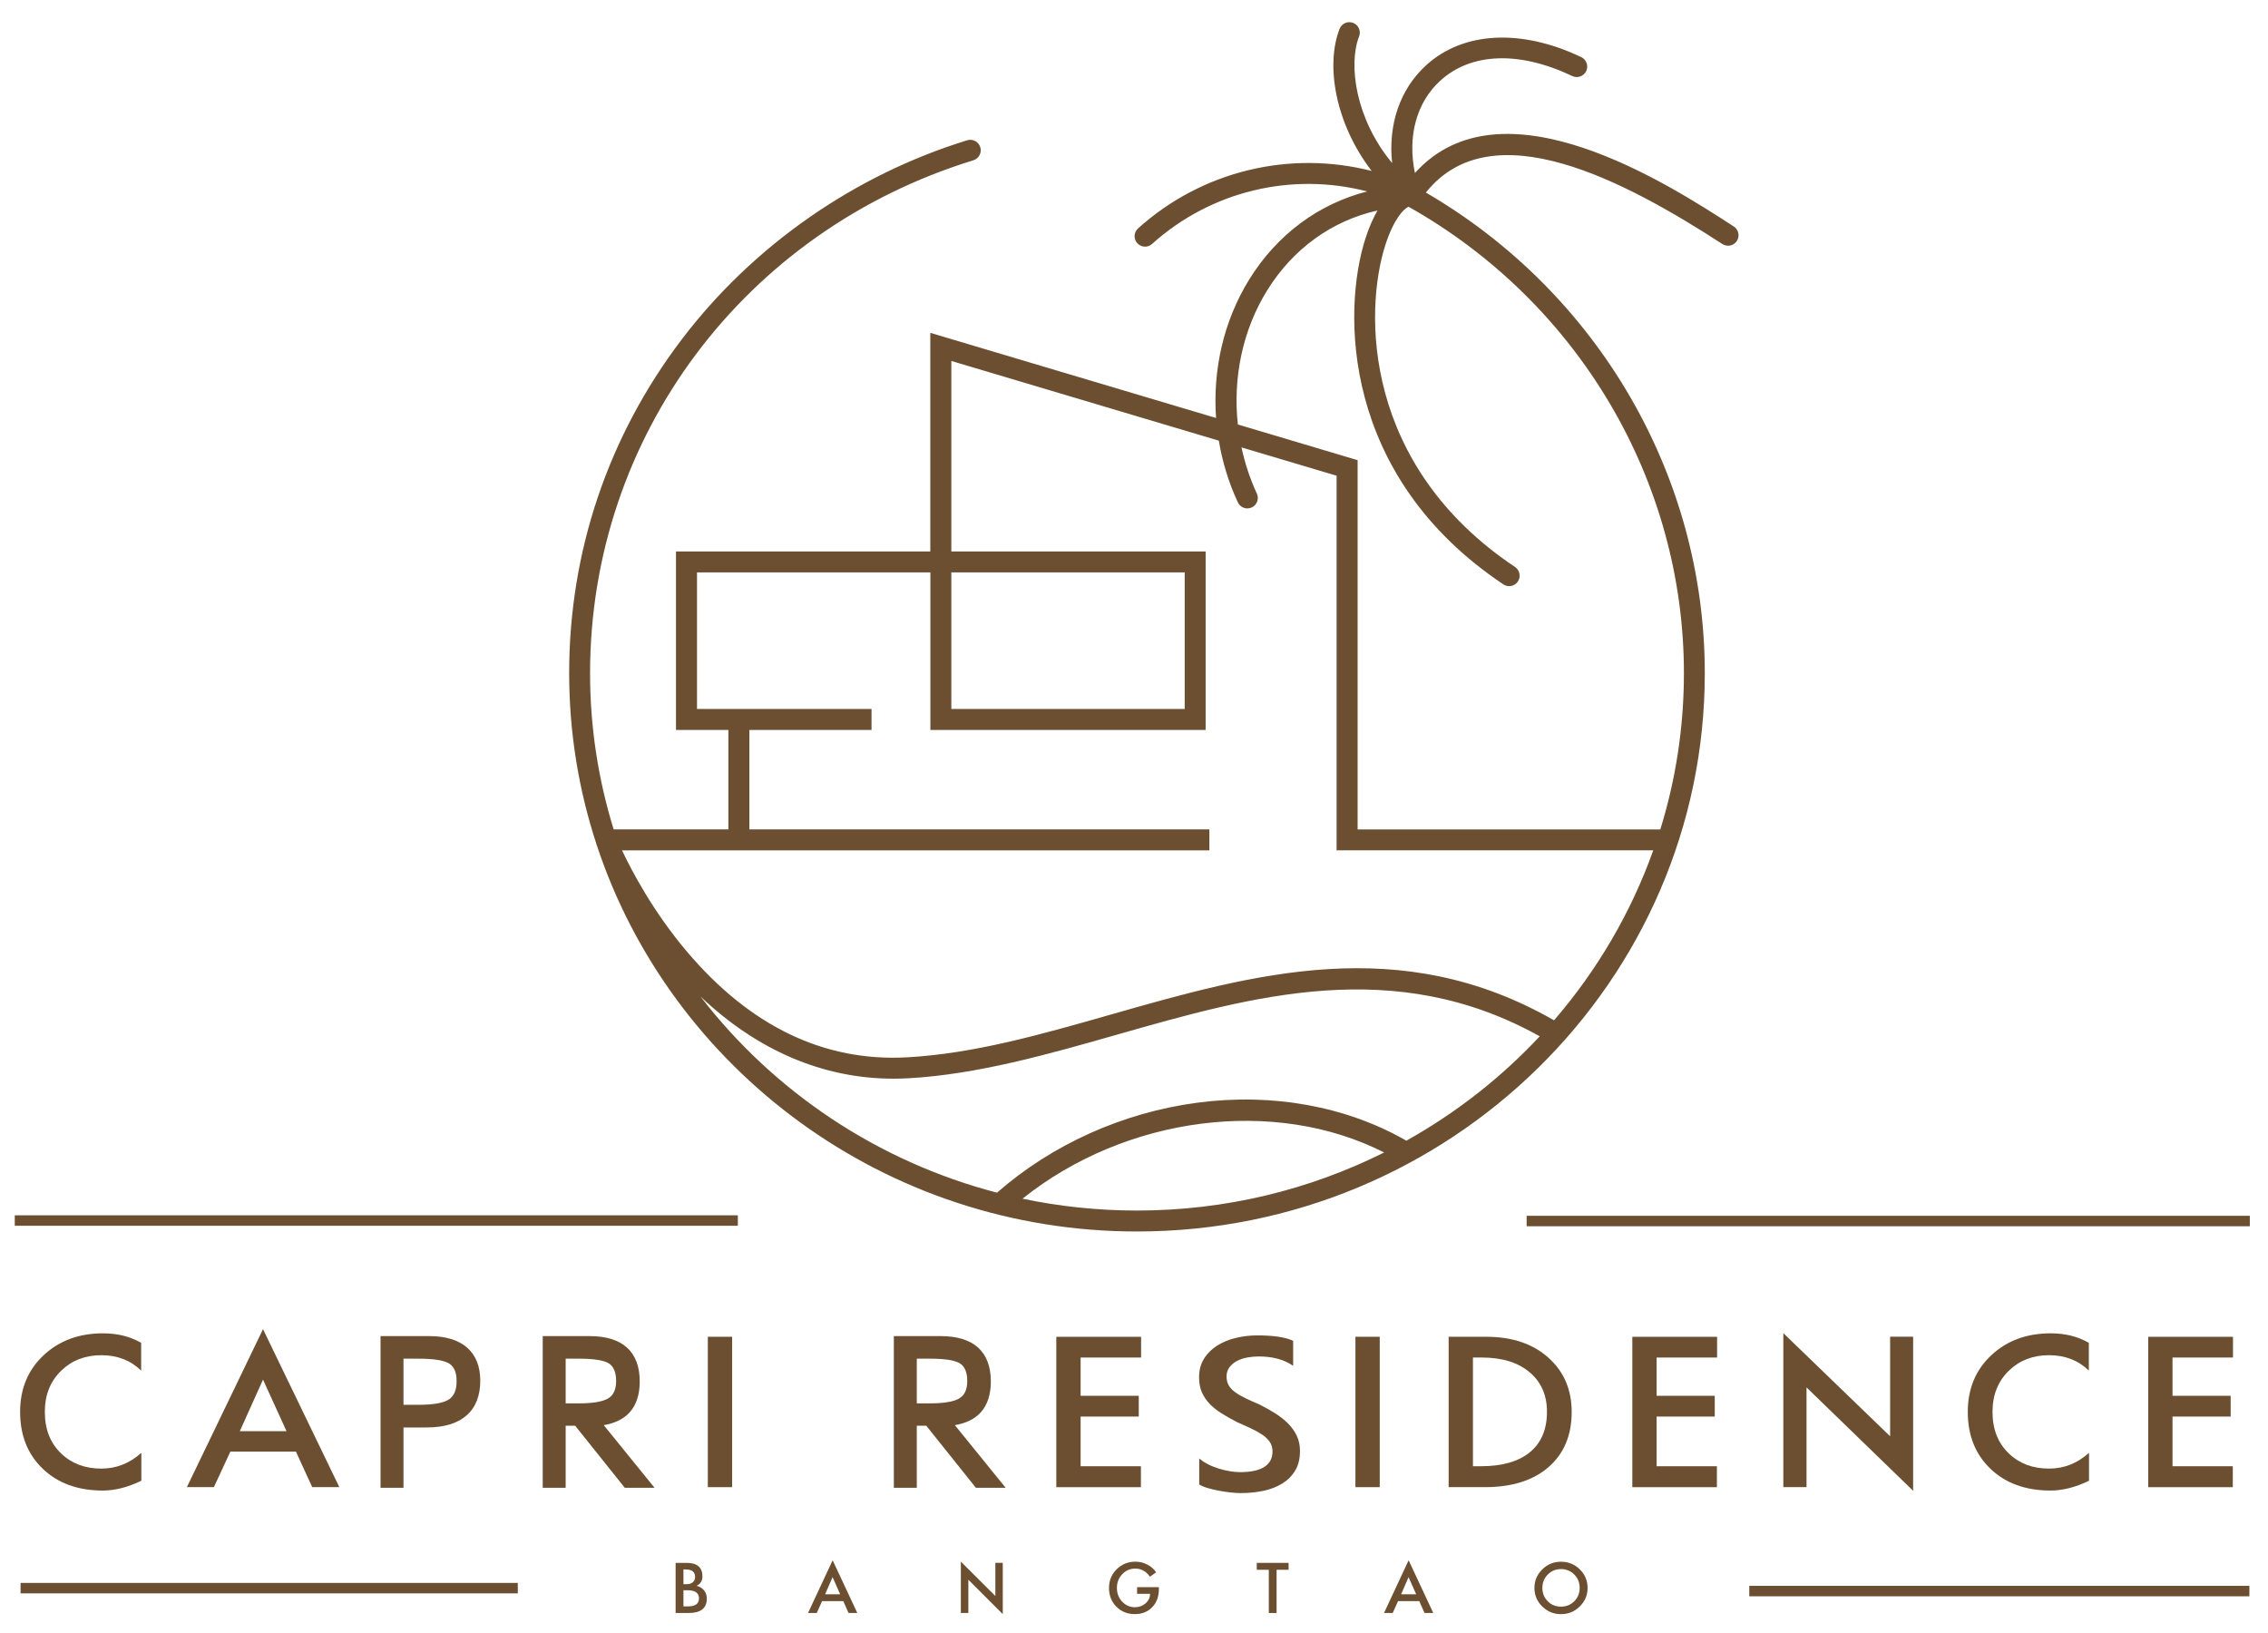 <svg width="614" height="442" viewBox="0 0 614 442" fill="none" xmlns="http://www.w3.org/2000/svg">
<path d="M461.526 182.245C461.526 128.845 432.666 79.285 386.016 52.125C403.916 29.675 440.186 49.145 466.286 66.055C466.766 66.365 467.296 66.515 467.826 66.515C468.756 66.515 469.666 66.055 470.206 65.225C471.056 63.915 470.686 62.155 469.366 61.305C451.806 49.925 406.616 20.645 383.056 46.835C380.996 37.015 383.436 27.755 389.906 21.855C398.286 14.215 411.316 13.755 425.646 20.585C427.056 21.255 428.756 20.655 429.426 19.245C430.096 17.835 429.496 16.145 428.086 15.465C411.806 7.705 396.106 8.525 386.086 17.665C378.966 24.155 375.756 33.795 376.886 44.155C366.936 32.165 364.976 17.445 367.936 9.865C368.506 8.405 367.786 6.765 366.326 6.195C364.866 5.625 363.226 6.345 362.656 7.805C358.826 17.625 361.466 33.425 371.346 46.285C349.246 40.615 325.466 46.205 308.096 61.835C306.936 62.885 306.836 64.675 307.886 65.835C308.936 66.995 310.726 67.095 311.886 66.045C327.876 51.655 349.796 46.535 370.126 51.825C357.006 55.175 345.716 63.485 338.176 75.685C331.306 86.805 328.286 100.035 329.216 113.155L251.856 90.105V149.285H183.006V197.605H197.186V224.535H166.136C161.986 211.145 159.746 196.945 159.746 182.245C159.746 118.285 201.446 62.485 263.506 43.395C265.006 42.935 265.846 41.345 265.386 39.855C264.926 38.355 263.336 37.515 261.846 37.975C231.276 47.385 203.826 66.535 184.556 91.895C164.616 118.145 154.086 149.385 154.086 182.235C154.086 198.325 156.666 213.825 161.426 228.385L161.396 228.395C161.416 228.445 161.476 228.605 161.576 228.845C181.606 289.445 239.576 333.385 307.806 333.385C392.566 333.385 461.526 265.585 461.526 182.245ZM343.016 78.665C350.016 67.335 360.616 59.735 372.916 56.985C371.706 59.075 370.606 61.605 369.656 64.555C363.366 84.115 363.066 128.875 406.996 158.195C407.476 158.515 408.026 158.675 408.566 158.675C409.486 158.675 410.376 158.235 410.926 157.415C411.796 156.115 411.446 154.355 410.146 153.485C369.036 126.035 369.216 84.445 375.056 66.295C377.286 59.355 379.996 56.525 381.326 55.965C427.326 81.875 455.876 130.165 455.876 182.255C455.876 196.955 453.636 211.155 449.486 224.545H367.536V124.575L335.116 114.915C333.736 102.255 336.396 89.375 343.016 78.665ZM257.546 154.955H320.726V191.935H257.546V154.955ZM202.876 197.605H235.946V191.935H188.696V154.955H251.876V197.605H326.396V149.285H257.546V97.715L329.966 119.295C330.916 125.015 332.626 130.645 335.116 135.995C335.596 137.025 336.616 137.635 337.686 137.635C338.086 137.635 338.496 137.545 338.876 137.375C340.296 136.715 340.916 135.025 340.256 133.605C338.386 129.585 337.016 125.385 336.096 121.115L361.846 128.785V230.195H447.576C441.516 247.185 432.336 262.745 420.716 276.215C379.036 252.345 339.296 263.655 300.846 274.625C281.746 280.075 263.706 285.225 245.566 286.235C223.176 287.475 203.156 277.875 186.026 257.685C176.906 246.935 171.076 235.875 168.396 230.205H327.406V224.535H202.876V197.605ZM276.816 324.505C304.856 302.095 345.126 296.955 374.716 311.995C354.606 322.045 331.876 327.715 307.806 327.715C297.176 327.715 286.816 326.605 276.816 324.505ZM380.736 308.805C364.516 299.485 344.496 295.825 324.116 298.525C303.986 301.185 284.806 309.825 269.916 322.875C237.456 314.425 209.326 295.375 189.626 269.755C205.026 284.395 222.856 292.015 241.886 292.015C243.216 292.015 244.546 291.975 245.886 291.905C264.656 290.865 283.846 285.385 302.406 280.095C339.386 269.545 377.586 258.665 416.846 280.545C406.416 291.705 394.236 301.265 380.736 308.805Z" fill="#6C4F30"/>
<path d="M199.75 329.004H4V331.834H199.75V329.004Z" fill="#6C4F30"/>
<path d="M609.077 329.135H413.297V331.965H609.077V329.135Z" fill="#6C4F30"/>
<path d="M608.96 429.314H473.57V432.144H608.96V429.314Z" fill="#6C4F30"/>
<path d="M140.18 428.523H5.57V431.353H140.18V428.523Z" fill="#6C4F30"/>
<path d="M126.413 364.785C124.053 362.745 120.613 361.705 116.193 361.705H103.023V402.775H109.233V386.435H115.553C120.223 386.435 123.843 385.345 126.293 383.195C128.773 381.025 130.023 377.855 130.023 373.765C130.013 369.875 128.803 366.855 126.413 364.785ZM109.233 367.815H113.223C117.483 367.815 120.323 368.275 121.683 369.185C122.983 370.055 123.613 371.605 123.613 373.925C123.613 376.295 122.933 377.905 121.533 378.845C120.083 379.815 117.283 380.305 113.223 380.305H109.233V367.815Z" fill="#6C4F30"/>
<path d="M163.45 385.815C166.51 385.295 168.87 384.125 170.49 382.315C172.28 380.315 173.19 377.505 173.19 373.975C173.19 369.955 172.02 366.865 169.72 364.795C167.44 362.745 164.03 361.705 159.59 361.705H146.93V402.775H153.14V385.965H155.71L169.15 402.775H177.21L163.45 385.815ZM153.14 367.815H156.7C160.85 367.815 163.62 368.265 164.93 369.165C166.17 370.015 166.8 371.595 166.8 373.875C166.8 376.095 166.13 377.605 164.75 378.505C163.31 379.435 160.6 379.915 156.7 379.915H153.14V367.815Z" fill="#6C4F30"/>
<path d="M258.504 385.815C261.564 385.295 263.924 384.125 265.544 382.315C267.334 380.315 268.244 377.505 268.244 373.975C268.244 369.955 267.074 366.865 264.774 364.795C262.494 362.745 259.084 361.705 254.644 361.705H241.984V402.775H248.194V385.965H250.764L264.204 402.775H272.264L258.504 385.815ZM248.194 367.815H251.754C255.904 367.815 258.674 368.265 259.984 369.165C261.224 370.015 261.854 371.595 261.854 373.875C261.854 376.095 261.184 377.605 259.804 378.505C258.364 379.435 255.654 379.915 251.754 379.915H248.194V367.815Z" fill="#6C4F30"/>
<path d="M324.657 401.874V394.814C325.307 395.394 326.087 395.904 326.987 396.374C327.887 396.844 328.847 397.224 329.857 397.544C330.867 397.864 331.877 398.104 332.887 398.274C333.897 398.444 334.827 398.534 335.677 398.534C338.647 398.534 340.857 398.054 342.317 397.094C343.777 396.134 344.497 394.744 344.497 392.914C344.497 391.934 344.257 391.084 343.767 390.364C343.277 389.644 342.607 388.984 341.727 388.394C340.857 387.804 339.827 387.224 338.657 386.684C337.477 386.134 336.217 385.564 334.867 384.974C333.417 384.224 332.077 383.464 330.827 382.694C329.577 381.924 328.497 381.074 327.577 380.144C326.657 379.214 325.937 378.164 325.407 376.984C324.877 375.814 324.617 374.444 324.617 372.864C324.617 370.924 325.067 369.244 325.967 367.804C326.867 366.364 328.057 365.194 329.537 364.264C331.017 363.334 332.687 362.644 334.577 362.194C336.457 361.744 338.377 361.514 340.337 361.514C344.797 361.514 348.037 362.004 350.087 362.984V369.754C347.667 368.064 344.557 367.214 340.757 367.214C339.707 367.214 338.667 367.314 337.627 367.504C336.587 367.694 335.657 368.014 334.837 368.454C334.017 368.894 333.347 369.464 332.827 370.154C332.307 370.844 332.057 371.684 332.057 372.664C332.057 373.584 332.257 374.384 332.647 375.054C333.047 375.724 333.617 376.344 334.387 376.894C335.147 377.454 336.077 377.994 337.177 378.524C338.277 379.054 339.547 379.624 340.997 380.234C342.487 380.984 343.887 381.774 345.197 382.594C346.517 383.424 347.677 384.334 348.677 385.334C349.677 386.334 350.467 387.444 351.057 388.664C351.647 389.884 351.937 391.274 351.937 392.824C351.937 394.914 351.497 396.684 350.627 398.124C349.757 399.564 348.577 400.734 347.107 401.634C345.627 402.534 343.937 403.194 342.007 403.594C340.087 403.994 338.057 404.204 335.917 404.204C335.207 404.204 334.327 404.154 333.287 404.044C332.247 403.934 331.187 403.784 330.097 403.584C329.007 403.384 327.977 403.134 327.007 402.854C326.027 402.564 325.247 402.244 324.657 401.874Z" fill="#6C4F30"/>
<path d="M38.265 400.855C34.605 402.635 31.135 403.515 27.855 403.515C21.115 403.515 15.695 401.555 11.595 397.635C7.495 393.715 5.445 388.585 5.445 382.235C5.445 375.945 7.585 370.805 11.865 366.835C16.075 362.915 21.415 360.955 27.905 360.955C31.835 360.955 35.275 361.815 38.215 363.535V371.045C35.355 368.265 31.765 366.875 27.445 366.875C23.095 366.875 19.485 368.255 16.625 371.015C13.635 373.885 12.135 377.615 12.135 382.225C12.135 386.935 13.625 390.695 16.595 393.515C19.425 396.225 23.035 397.575 27.445 397.575C31.485 397.575 35.095 396.155 38.265 393.305V400.855Z" fill="#6C4F30"/>
<path d="M91.864 402.594H84.524L80.114 392.974H62.364L57.904 402.594H50.594L71.204 359.824L91.864 402.594ZM77.564 387.434L71.204 373.484L64.924 387.434H77.564Z" fill="#6C4F30"/>
<path d="M198.205 402.595H191.625V361.885H198.205V402.595Z" fill="#6C4F30"/>
<path d="M308.919 367.505H292.549V377.865H308.289V383.485H292.549V396.935H308.869V402.605H285.969V361.895H308.919V367.505Z" fill="#6C4F30"/>
<path d="M373.525 402.595H366.945V361.885H373.525V402.595Z" fill="#6C4F30"/>
<path d="M425.49 382.245C425.49 388.505 423.43 393.455 419.32 397.085C415.15 400.755 409.38 402.595 402 402.595H392.18V361.885H402.32C409.43 361.885 415.1 363.815 419.34 367.685C423.44 371.435 425.49 376.285 425.49 382.245ZM418.8 382.185C418.8 377.725 417.25 374.165 414.15 371.535C411 368.845 406.66 367.505 401.15 367.505H398.76V396.935H400.94C406.65 396.935 411.06 395.675 414.16 393.155C417.25 390.625 418.8 386.965 418.8 382.185Z" fill="#6C4F30"/>
<path d="M464.856 367.505H448.486V377.865H464.226V383.485H448.486V396.935H464.806V402.605H441.906V361.895H464.856V367.505Z" fill="#6C4F30"/>
<path d="M517.919 403.574L489.069 375.594V402.594H482.789V360.904L511.699 388.824V361.874H517.929V403.574H517.919Z" fill="#6C4F30"/>
<path d="M565.547 400.855C561.887 402.635 558.417 403.515 555.137 403.515C548.397 403.515 542.977 401.555 538.877 397.635C534.777 393.715 532.727 388.585 532.727 382.235C532.727 375.945 534.867 370.805 539.147 366.835C543.357 362.915 548.697 360.955 555.187 360.955C559.117 360.955 562.557 361.815 565.497 363.535V371.045C562.637 368.265 559.047 366.875 554.727 366.875C550.377 366.875 546.767 368.255 543.907 371.015C540.917 373.885 539.417 377.615 539.417 382.225C539.417 386.935 540.907 390.695 543.877 393.515C546.707 396.225 550.317 397.575 554.727 397.575C558.767 397.575 562.377 396.155 565.547 393.305V400.855Z" fill="#6C4F30"/>
<path d="M604.52 367.505H588.15V377.865H603.89V383.485H588.15V396.935H604.47V402.605H581.57V361.895H604.52V367.505Z" fill="#6C4F30"/>
<path d="M191.346 432.796C191.346 435.376 189.706 436.666 186.426 436.666H182.906V423.096H185.866C188.736 423.096 190.166 424.316 190.166 426.766C190.166 427.946 189.636 428.786 188.586 429.296C189.456 429.516 190.126 429.936 190.616 430.556C191.106 431.176 191.346 431.916 191.346 432.796ZM188.176 426.886C188.176 425.546 187.326 424.876 185.636 424.876H185.026V428.866H185.866C186.576 428.866 187.136 428.696 187.546 428.356C187.966 428.006 188.176 427.516 188.176 426.886ZM189.236 432.716C189.236 431.246 188.196 430.506 186.106 430.506H185.026V434.876H186.226C188.236 434.876 189.236 434.156 189.236 432.716Z" fill="#6C4F30"/>
<path d="M232.088 436.655H229.718L228.298 433.445H222.558L221.118 436.655H218.758L225.418 422.395L232.088 436.655ZM227.458 431.605L225.398 426.955L223.368 431.605H227.458Z" fill="#6C4F30"/>
<path d="M271.485 436.986L262.155 427.656V436.656H260.125V422.756L269.465 432.066V423.086H271.475V436.986H271.485Z" fill="#6C4F30"/>
<path d="M313.734 430.193C313.734 432.213 313.134 433.853 311.934 435.093C310.734 436.343 309.164 436.963 307.224 436.963C305.234 436.963 303.584 436.303 302.254 434.983C300.904 433.643 300.234 431.933 300.234 429.863C300.234 427.883 300.924 426.203 302.304 424.833C303.684 423.463 305.374 422.773 307.354 422.773C308.504 422.773 309.584 423.033 310.594 423.553C311.604 424.073 312.414 424.773 313.004 425.653L311.314 426.843C310.284 425.383 308.964 424.643 307.354 424.643C305.964 424.643 304.784 425.143 303.824 426.153C302.864 427.163 302.374 428.393 302.374 429.863C302.374 431.373 302.864 432.633 303.834 433.633C304.774 434.613 305.924 435.103 307.274 435.103C308.354 435.103 309.294 434.763 310.094 434.083C310.924 433.383 311.344 432.503 311.344 431.463H307.834V429.663H313.734V430.193Z" fill="#6C4F30"/>
<path d="M348.854 424.966H345.604V436.666H343.494V424.966H340.234V423.096H348.854V424.966Z" fill="#6C4F30"/>
<path d="M388.017 436.655H385.647L384.227 433.445H378.487L377.047 436.655H374.688L381.348 422.395L388.017 436.655ZM383.397 431.605L381.337 426.955L379.307 431.605H383.397Z" fill="#6C4F30"/>
<path d="M429.796 429.875C429.796 431.825 429.096 433.485 427.686 434.885C426.276 436.285 424.576 436.975 422.596 436.975C420.616 436.975 418.926 436.285 417.516 434.895C416.106 433.505 415.406 431.835 415.406 429.885C415.406 427.935 416.106 426.275 417.516 424.875C418.926 423.485 420.616 422.785 422.606 422.785C424.586 422.785 426.286 423.475 427.696 424.865C429.106 426.255 429.796 427.925 429.796 429.875ZM427.656 429.875C427.656 428.445 427.166 427.235 426.196 426.255C425.226 425.275 424.016 424.775 422.596 424.775C421.186 424.775 419.996 425.265 419.016 426.255C418.036 427.245 417.556 428.445 417.556 429.875C417.556 431.305 418.036 432.505 419.006 433.485C419.976 434.465 421.166 434.945 422.596 434.945C424.026 434.945 425.216 434.455 426.196 433.485C427.166 432.505 427.656 431.305 427.656 429.875Z" fill="#6C4F30"/>
</svg>
